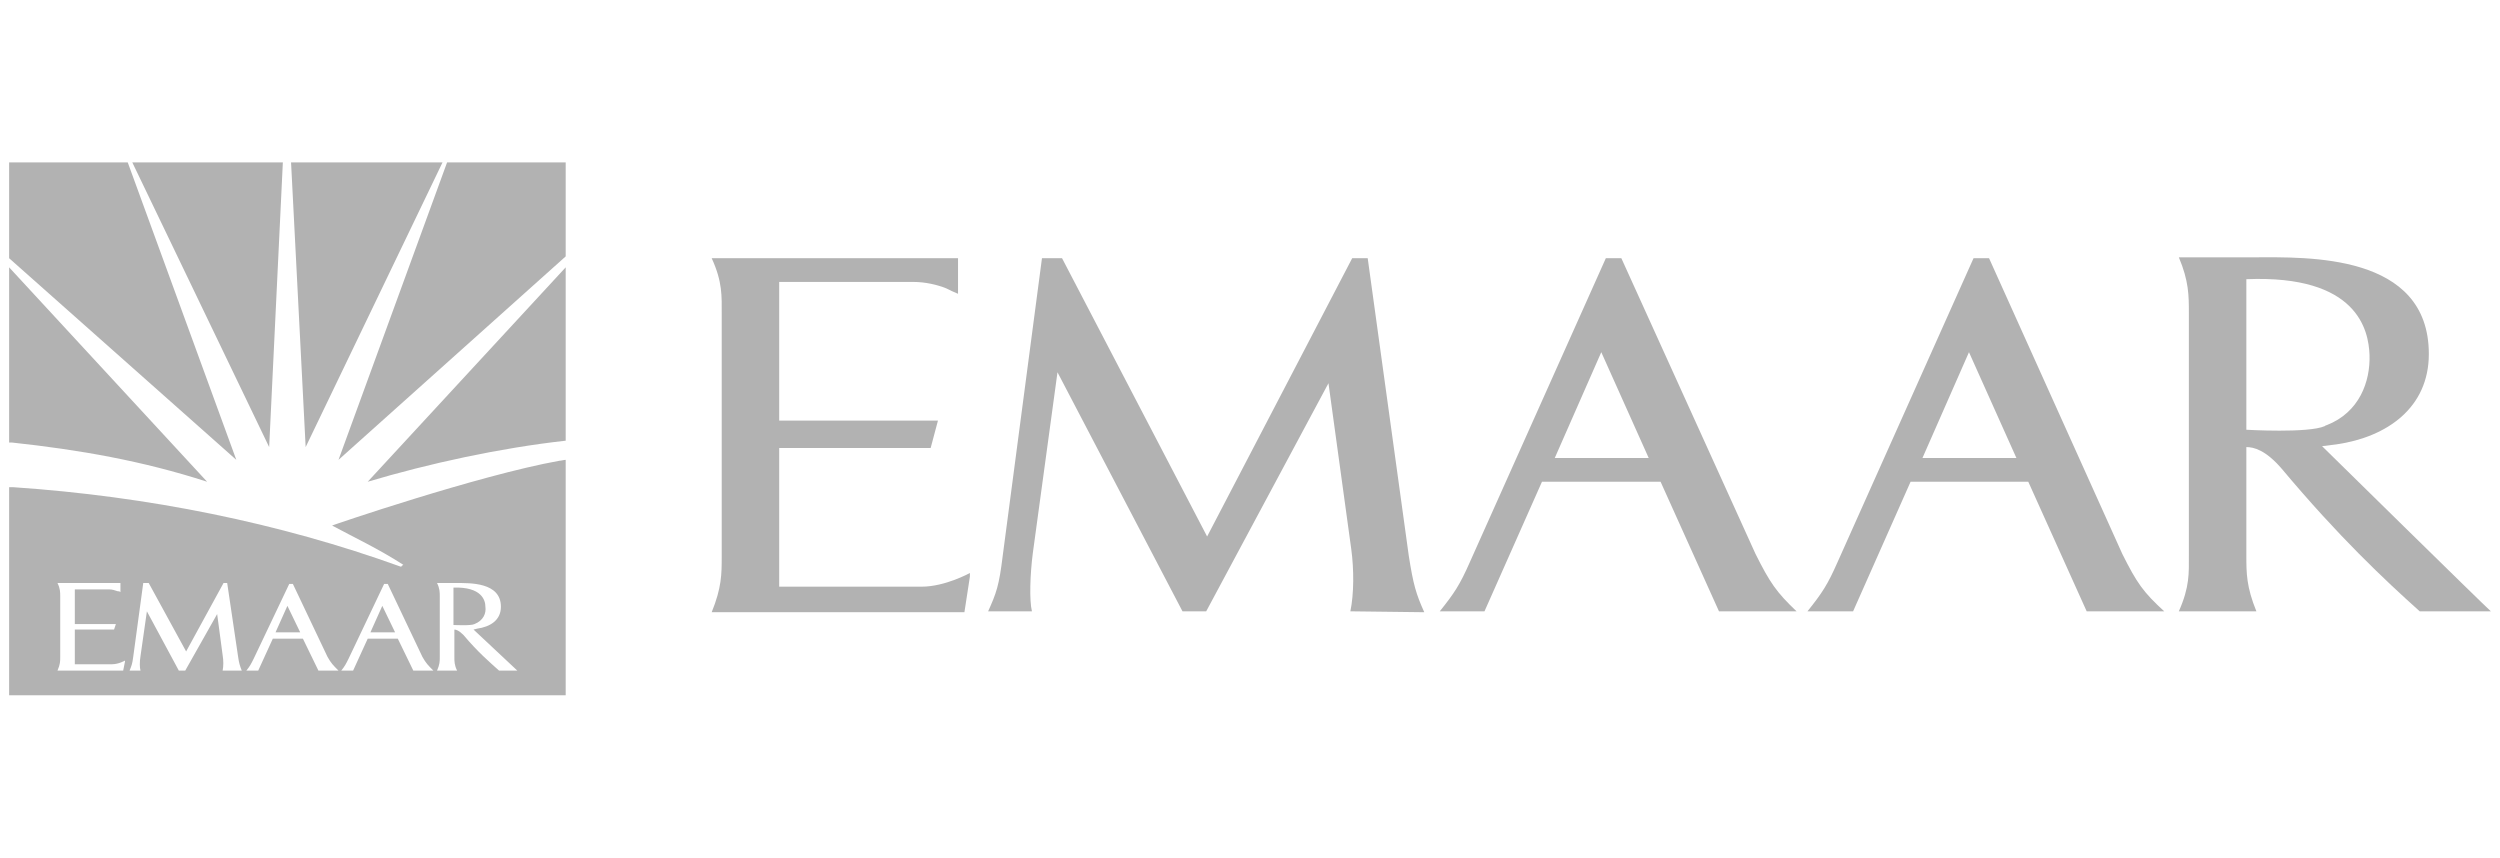<?xml version="1.0" encoding="utf-8"?>
<!-- Generator: Adobe Illustrator 24.1.3, SVG Export Plug-In . SVG Version: 6.00 Build 0)  -->
<svg version="1.1" id="Layer_1" xmlns="http://www.w3.org/2000/svg" xmlns:xlink="http://www.w3.org/1999/xlink" x="0px" y="0px"
	 viewBox="0 0 274 94" style="enable-background:new 0 0 274 94;" xml:space="preserve">
<style type="text/css">
	.st0{fill:#B2B2B2;}
</style>
<g>
	<g>
		<path class="st0" d="M148,67c0.4-1.9,0.4-4.6,0.1-6.8L145.6,42l-13.4,25h-2.6l-13.7-26.2l-2.7,19.8c-0.3,2.3-0.4,5.2-0.1,6.4h-4.8
			c0.9-2,1.2-2.8,1.6-6.1l4.3-32.6h2.2l15.9,30.5l15.9-30.5h1.7l4.5,32.6c0.5,3.2,0.8,4.2,1.7,6.2L148,67L148,67z"/>
		<path class="st0" d="M106.3,63.2l-0.6,3.9H78c1.1-2.7,1.1-4.2,1.1-6.1V34.4c0-1.9,0.1-3.5-1.1-6.1h8.3H105v3.9
			c-0.5-0.2-0.9-0.4-1.3-0.6c-1-0.4-2.3-0.7-3.6-0.7H85.4v15.2h17.4l-0.8,3H85.4v15.2H101c2.6,0,5.3-1.5,5.3-1.5V63.2L106.3,63.2z"
			/>
		<path class="st0" d="M246.2,47.1V30.6c12.2-0.5,13.4,5.6,13.5,8.3c0.1,2.9-1.1,6.3-4.7,7.7l0,0c0,0-0.1,0-0.2,0.1
			C253,47.5,246.2,47.1,246.2,47.1 M254.5,48.9l1.6-0.2c5.5-0.8,10.1-4,10.1-9.9c0-11.1-13.4-10.6-19.1-10.6h-8.3
			c1.1,2.6,1.1,4.2,1.1,6.1v26.6c0,1.9,0.1,3.4-1.1,6.1h8.5c-1.1-2.7-1.1-4.2-1.1-6.1V49c0.8,0,2.1,0.3,3.9,2.4
			c6.2,7.4,11.2,12.1,15.1,15.6h7.8C272.2,66.3,254.5,48.9,254.5,48.9"/>
		<path class="st0" d="M210.7,50.2l5.1-11.6l5.2,11.6C221,50.2,210.7,50.2,210.7,50.2z M232.6,60.7L218,28.3h-1.7l-14.9,33.3
			c-1.1,2.5-1.7,3.4-3.3,5.4l0,0h4.5h0.5l6.3-14.2h12.9l6.4,14.2h8.5C234.9,64.9,234.2,63.9,232.6,60.7"/>
		<path class="st0" d="M170.4,50.2l5.1-11.6l5.2,11.6C180.7,50.2,170.4,50.2,170.4,50.2z M192.4,60.7l-14.7-32.4H176l-14.9,33.3
			c-1.1,2.5-1.7,3.4-3.3,5.4l0,0h4.4h0.5l6.3-14.2h13l6.4,14.2h8.5C194.7,64.9,194,63.9,192.4,60.7"/>
	</g>
	<path class="st0" d="M22.7,52.8L1,29.3v19.2h0.3C8.7,49.3,15.6,50.5,22.7,52.8 M25.9,50.4L14,17.8H1v10.5L25.9,50.4z M29.5,49
		L31,17.8H14.5L29.5,49z M33.5,49l15-31.2H31.9L33.5,49z M37.1,50.4L62,28.1V17.8H49L37.1,50.4z M40.3,52.8c6.7-2,14.5-3.7,21.7-4.5
		v-19l0,0L40.3,52.8z M30.2,69.3h2.7l-1.4-2.9L30.2,69.3z M40.6,69.3h2.7l-1.4-2.9L40.6,69.3z M52,68.4C52.1,68.4,52.1,68.4,52,68.4
		L52,68.4c1-0.4,1.3-1.2,1.2-1.9c0-0.7-0.4-2.2-3.5-2.1v4.1C49.8,68.5,51.6,68.6,52,68.4 M51.9,69c0,0,4.6,4.3,4.8,4.5h-2
		c-1-0.9-2.3-2-3.9-3.9c-0.5-0.5-0.8-0.6-1-0.6v3c0,0.5,0,0.9,0.3,1.5h-2.2c0.3-0.7,0.3-1,0.3-1.5v-6.6c0-0.5,0-0.9-0.3-1.5H50
		c1.5,0,4.9-0.1,4.9,2.6c0,1.5-1.2,2.2-2.6,2.4L51.9,69z M47.5,73.5h-2.2L43.6,70h-3.3l-1.6,3.5h-0.1h-1.2l0,0
		c0.4-0.5,0.5-0.7,0.8-1.3l3.9-8.2h0.4l3.8,8C46.7,72.7,46.9,72.9,47.5,73.5 M37.1,73.5h-2.2L33.2,70h-3.3l-1.6,3.5h-0.1H27l0,0
		c0.4-0.5,0.5-0.7,0.8-1.3l3.9-8.2h0.4l3.8,8C36.3,72.7,36.5,72.9,37.1,73.5 M26.5,73.5h-2.1c0.1-0.5,0.1-1.1,0-1.7l-0.6-4.5
		l-3.5,6.2h-0.7L16.1,67l-0.7,4.9c-0.1,0.6-0.1,1.3,0,1.6h-1.2c0.2-0.5,0.3-0.7,0.4-1.5l1.1-8.1h0.6l4.1,7.5l4.1-7.5h0.4l1.2,8.1
		C26.2,72.7,26.3,73,26.5,73.5 M8.2,69v3.8h4.1c0.7,0,1.4-0.4,1.4-0.4v0.1l0,0l-0.2,1H6.3c0.3-0.7,0.3-1,0.3-1.5v-6.6
		c0-0.5,0-0.9-0.3-1.5h2.1h4.8v1c-0.1-0.1-0.2-0.1-0.3-0.1c-0.3-0.1-0.6-0.2-0.9-0.2H8.2v3.8h4.5L12.5,69H8.2z M62,76.2V50.4
		c-0.2,0-0.5,0.1-0.7,0.1c-8.9,1.6-25,7.1-24.9,7.1c2.4,1.3,5,2.5,7.8,4.3C44.1,62,44,62,44,62.1c0,0,0,0-0.1,0
		c-13.3-4.8-27.7-7.7-42.4-8.7c-0.2,0-0.4,0-0.5,0v22.8H62z"/>
</g>
</svg>
